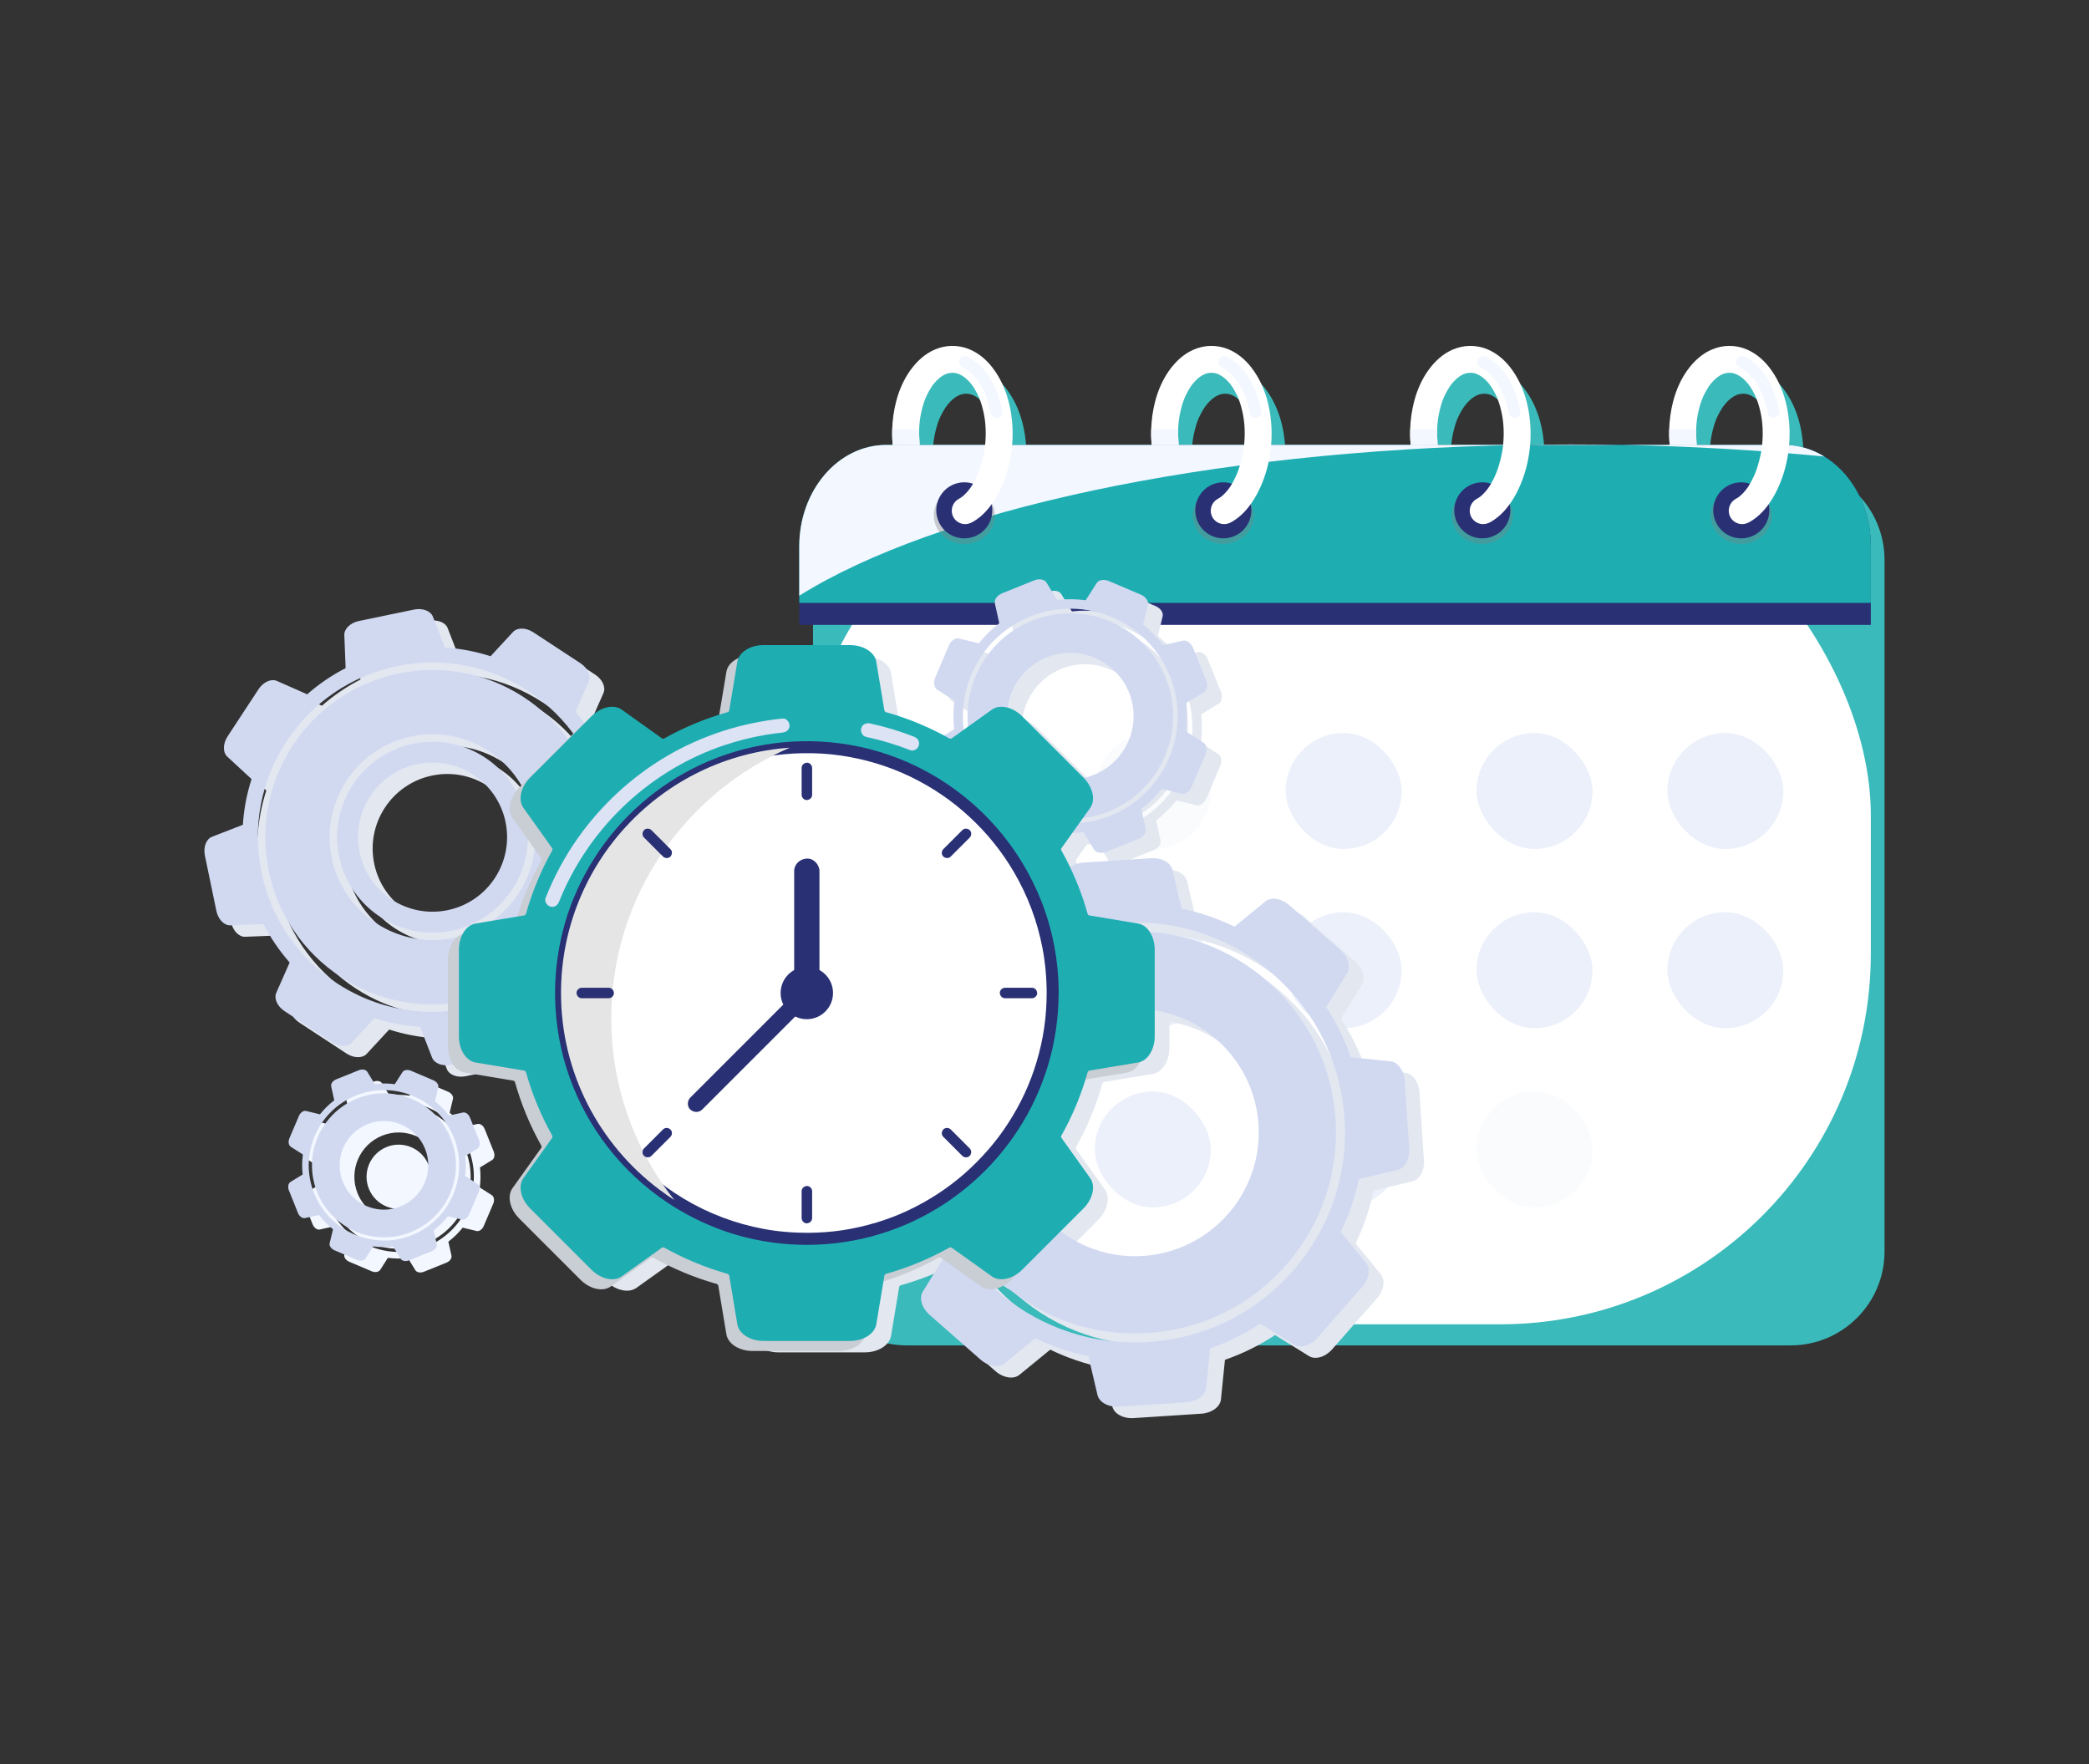 <?xml version="1.0" encoding="UTF-8"?>
<svg xmlns="http://www.w3.org/2000/svg" viewBox="0 0 752 635">
  <rect x="0" y="0" width="752" height="635" fill="#333333" stroke="none"/>
  <defs>
    <style>
      .cls-1 {
        fill: #d1d9f1;
      }

      .cls-2 {
        fill: #c9cdd4;
      }

      .cls-2, .cls-3, .cls-4, .cls-5, .cls-6, .cls-7 {
        mix-blend-mode: multiply;
      }

      .cls-8 {
        fill: #fff;
      }

      .cls-9 {
        fill: #293074;
      }

      .cls-10, .cls-11 {
        fill: #ebf0fa;
      }

      .cls-3 {
        fill: gray;
        opacity: .37;
      }

      .cls-12 {
        fill: #dce3f5;
      }

      .cls-13 {
        isolation: isolate;
      }

      .cls-14 {
        fill: #1eaeb2;
      }

      .cls-15 {
        fill: #3ababa;
      }

      .cls-4 {
        fill: #e2e7f0;
      }

      .cls-11 {
        opacity: .25;
      }

      .cls-6 {
        fill: #e5e5e5;
      }

      .cls-16, .cls-7 {
        fill: #f3f7ff;
      }
    </style>
  </defs>
  <g class="cls-13">
    <g id="Layer_1">
      <g>
        <path class="cls-15" d="M668.9,177.99c-2.14-2.42-4.57-4.48-7.23-6.11,0,0,0,0,0,0,0,0-.02-.01-.03-.02-.25-.16-.51-.31-.77-.45-.01,0-.02-.01-.04-.02-.54-.31-1.09-.6-1.65-.87-.03-.01-.06-.03-.09-.04-.24-.11-.48-.23-.72-.33-.06-.03-.13-.06-.19-.08-.21-.09-.43-.18-.64-.27-.07-.03-.14-.06-.21-.08-.23-.09-.47-.18-.7-.27-.04-.02-.09-.03-.13-.05-.29-.11-.58-.21-.87-.3,0,0,0,0-.01,0-.28-.09-.55-.18-.83-.26-.07-.02-.15-.04-.22-.06-.21-.06-.42-.12-.64-.17-.09-.02-.17-.04-.26-.07-.21-.05-.42-.1-.63-.15-.08-.02-.16-.04-.24-.05-.26-.06-.52-.11-.78-.16-.03,0-.06-.01-.09-.02-.3-.05-.6-.1-.9-.15-.06,0-.11-.01-.17-.02-.24-.03-.48-.06-.72-.09-.09-.01-.18-.02-.27-.03-.21-.02-.43-.04-.64-.06-.07,0-.14-.01-.21-.02,0-.02,0-.05,0-.07.17-1.99.22-4,.14-5.99h0c-.26-6.04-1.72-14.74-7.26-21.89-2.43-3.14-5.31-5.38-8.55-6.67-1.89-.75-3.94-1.12-6.1-1.09-2.06.02-4.04.45-6.05,1.31-3.34,1.42-6.34,3.96-8.89,7.55-2.2,3.08-3.93,6.9-5.02,11.04-.85,3.25-1.34,6.73-1.45,10.17-.02.77-.03,1.53-.01,2.3.02,1.06.09,2.15.19,3.25,0,0,0,.02,0,.03h-17.56c-5.97-.11-11.97-.17-18.02-.17-4.91,0-9.8.04-14.65.11.17-1.97.22-3.97.14-5.93h0c-.26-6.04-1.72-14.74-7.26-21.89-2.43-3.14-5.31-5.38-8.55-6.67-1.89-.75-3.94-1.12-6.1-1.09-2.06.02-4.04.45-6.05,1.31-3.34,1.42-6.34,3.96-8.89,7.55-2.2,3.08-3.93,6.9-5.02,11.04-.85,3.25-1.34,6.73-1.45,10.17-.02.77-.03,1.53-.01,2.3.02,1.06.09,2.15.19,3.25,0,0,0,.02,0,.03h-50.24c.17-1.99.22-4,.14-5.99h0c-.26-6.04-1.72-14.74-7.26-21.89-2.43-3.14-5.31-5.38-8.55-6.67-1.89-.75-3.94-1.12-6.1-1.09-2.06.02-4.04.45-6.05,1.31-3.34,1.42-6.34,3.96-8.89,7.55-2.2,3.08-3.93,6.9-5.02,11.04-.85,3.25-1.34,6.73-1.45,10.17-.02.77-.03,1.53-.01,2.3.02,1.06.09,2.15.19,3.25,0,0,0,.02,0,.03h-50.24c.17-1.99.22-4,.14-5.99h0c-.26-6.04-1.72-14.74-7.26-21.89-2.43-3.14-5.31-5.38-8.55-6.67-1.89-.75-3.94-1.12-6.1-1.09-2.06.02-4.04.45-6.05,1.31-3.34,1.42-6.34,3.96-8.89,7.55-2.2,3.08-3.93,6.9-5.02,11.04-.85,3.25-1.34,6.73-1.45,10.17-.02.77-.03,1.53-.01,2.3.02,1.06.09,2.15.19,3.25,0,0,0,.02,0,.03h-2.32c-8.48,0-16.16,3.93-21.8,10.3-5.89,6.08-9.52,14.37-9.52,23.51v2.49c0,.07,0,.14,0,.2v17.78s0,0,0,0v10.49h0v217.97c0,18.67,15.14,33.81,33.81,33.81h318.11c18.67,0,33.81-15.14,33.81-33.81v-248.94c0-9.14-3.63-17.43-9.52-23.52ZM615.55,162.12c0-.08,0-.17,0-.25.08-2.11.33-4.06.76-5.97.5-2.25,1.05-4,1.72-5.5.37-.83.79-1.66,1.27-2.46.47-.81.99-1.65,1.59-2.36,1.43-1.7,2.76-2.77,4.18-3.36,1.61-.67,3.48-.65,4.99.05,1.47.67,2.82,1.79,4.15,3.39.57.69,1.06,1.5,1.52,2.28.51.88.95,1.74,1.31,2.57.67,1.53,1.2,3.27,1.69,5.49.78,3.56.97,7.49.56,11.7h-23.55c-.13-1.87-.24-3.71-.18-5.57ZM522.32,162.12c0-.08,0-.17,0-.25.08-2.11.33-4.06.76-5.97.5-2.25,1.05-4,1.72-5.5.37-.83.79-1.66,1.27-2.46.47-.81.99-1.65,1.59-2.36,1.43-1.7,2.76-2.77,4.18-3.36,1.61-.67,3.48-.65,4.99.05,1.47.67,2.82,1.79,4.15,3.39.57.69,1.06,1.5,1.52,2.28.51.88.95,1.74,1.31,2.57.67,1.53,1.2,3.27,1.69,5.49.78,3.56.97,7.49.56,11.7h-23.55c-.13-1.87-.24-3.71-.18-5.57ZM429.09,162.12c0-.08,0-.17,0-.25.08-2.11.33-4.06.76-5.97.5-2.25,1.05-4,1.72-5.5.37-.83.79-1.66,1.27-2.46.47-.81.99-1.65,1.59-2.36,1.43-1.7,2.76-2.77,4.18-3.36,1.61-.67,3.48-.65,4.99.05,1.47.67,2.82,1.79,4.15,3.39.57.69,1.06,1.5,1.52,2.28.51.88.95,1.74,1.31,2.57.67,1.53,1.2,3.27,1.69,5.49.78,3.56.97,7.49.56,11.7h-23.55c-.13-1.87-.24-3.71-.18-5.57ZM335.85,162.12c0-.08,0-.17,0-.25.08-2.11.33-4.06.76-5.97.5-2.25,1.05-4,1.72-5.5.37-.83.79-1.66,1.27-2.46.47-.81.99-1.65,1.59-2.36,1.43-1.7,2.76-2.77,4.18-3.36,1.61-.67,3.48-.65,4.99.05,1.47.67,2.82,1.79,4.15,3.39.57.69,1.06,1.5,1.52,2.28.51.88.95,1.74,1.31,2.57.67,1.53,1.2,3.27,1.69,5.49.78,3.56.97,7.49.56,11.7h-23.55c-.13-1.87-.24-3.71-.18-5.57Z"/>
        <g>
          <rect class="cls-8" x="287.73" y="160.16" width="385.73" height="316.55" rx="133.37" ry="133.37"/>
          <path class="cls-9" d="M673.46,196.66v28.27h-385.73v-28.27c0-20.16,14.02-36.5,31.32-36.5h323.1c17.3,0,31.32,16.34,31.32,36.5Z"/>
          <path class="cls-14" d="M673.46,196.66v20.36h-385.73v-20.36c0-20.16,14.02-36.5,31.32-36.5h323.1c17.3,0,31.32,16.34,31.32,36.5Z"/>
          <path class="cls-7" d="M319.04,160.16h228.39c-113.41,2.07-210.6,23.57-259.71,54.28v-17.78c0-20.16,14.02-36.5,31.32-36.5Z"/>
          <path class="cls-7" d="M656.7,164.34c-23.35-2.29-47.86-3.72-73.18-4.18h58.62c5.26,0,10.21,1.51,14.56,4.18Z"/>
          <g>
            <g>
              <g>
                <path class="cls-3" d="M358.13,185.51c0,5.69-4.92,10.29-11,10.29s-10.99-4.61-10.99-10.29c0-1.89.54-3.66,1.49-5.18,1.91-3.06,5.45-5.11,9.5-5.11.94,0,1.86.11,2.74.32,2.88.69,5.3,2.44,6.77,4.79.19.31.37.63.52.96.62,1.29.97,2.72.97,4.23Z"/>
                <path class="cls-9" d="M357.22,183.71c0,5.57-4.52,10.08-10.09,10.08s-10.09-4.51-10.09-10.08c0-1.19.2-2.33.59-3.39,1.39-3.9,5.12-6.7,9.5-6.7,1.25,0,2.45.23,3.56.65,2.77,1.04,4.96,3.26,5.95,6.05.14.39.25.79.34,1.2.16.71.24,1.44.24,2.19Z"/>
              </g>
              <path class="cls-8" d="M364.36,160.16c-.37,4.27-1.24,8.3-2.58,11.99-1.47,4.07-3.25,7.41-5.43,10.21-1.18,1.52-2.44,2.82-3.75,3.86-.78.63-1.54,1.15-2.32,1.6-1.01.58-1.91.85-2.84.85-.05,0-.11,0-.16,0-2.09-.07-3.93-1.5-4.48-3.48-.56-2.02.21-4.17,1.91-5.34.25-.17.5-.31.73-.45.19-.11.37-.21.53-.31.29-.19.57-.41.87-.68.69-.62,1.32-1.28,1.87-1.97.98-1.21,1.86-2.7,2.86-4.81.72-1.52,1.32-3.22,1.9-5.38.58-2.13.94-4.02,1.13-5.8.45-4.31.27-8.34-.53-11.98-.49-2.22-1.03-3.96-1.69-5.49-.36-.83-.8-1.69-1.31-2.57-.45-.78-.95-1.59-1.52-2.28-1.32-1.61-2.68-2.72-4.15-3.39-1.51-.7-3.38-.72-4.99-.05-1.42.59-2.74,1.65-4.18,3.36-.6.71-1.12,1.56-1.59,2.36-.47.81-.9,1.64-1.27,2.46-.67,1.5-1.22,3.24-1.72,5.5-.43,1.91-.67,3.87-.76,5.97,0,.08,0,.17,0,.25-.06,1.87.05,3.71.18,5.59h-9.72s0-.03,0-.04c-.1-1.1-.16-2.19-.19-3.25-.02-.76-.01-1.53.01-2.3.1-3.44.6-6.92,1.45-10.17,1.08-4.14,2.82-7.96,5.02-11.04,2.56-3.59,5.55-6.13,8.89-7.55,2.01-.85,3.99-1.28,6.05-1.31,2.16-.03,4.21.34,6.1,1.09,3.24,1.29,6.12,3.53,8.55,6.67,5.54,7.15,7,15.85,7.26,21.89h0c.08,1.98.03,4-.14,5.99Z"/>
              <g class="cls-5">
                <path class="cls-16" d="M346.32,132.12c6.15,2.92,9.11,10.32,10.42,16.74.23,1.11,1.55,1.76,2.59,1.47,1.16-.32,1.7-1.47,1.47-2.59-1.5-7.35-5.17-15.85-12.36-19.26-1.03-.49-2.27-.28-2.88.75-.54.92-.28,2.39.76,2.88h0Z"/>
              </g>
              <g class="cls-5">
                <path class="cls-16" d="M331.08,160.18h-9.72s0-.03,0-.04c-.1-1.1-.16-2.19-.19-3.25-.02-.76-.01-1.53.01-2.3h9.71c-.06,1.87.05,3.71.18,5.59Z"/>
              </g>
            </g>
            <g>
              <g>
                <path class="cls-3" d="M451.36,185.51c0,5.69-4.92,10.29-11,10.29s-10.99-4.61-10.99-10.29c0-1.89.54-3.66,1.49-5.18,1.91-3.06,5.45-5.11,9.5-5.11.94,0,1.86.11,2.74.32,2.88.69,5.3,2.44,6.77,4.79.19.31.37.63.52.96.62,1.29.97,2.72.97,4.23Z"/>
                <path class="cls-9" d="M450.46,183.71c0,5.57-4.52,10.08-10.09,10.08s-10.09-4.51-10.09-10.08c0-1.19.2-2.33.59-3.39,1.39-3.9,5.12-6.7,9.5-6.7,1.25,0,2.45.23,3.56.65,2.77,1.04,4.96,3.26,5.95,6.05.14.39.25.79.34,1.2.16.71.24,1.44.24,2.19Z"/>
              </g>
              <path class="cls-8" d="M457.59,160.16c-.37,4.27-1.24,8.3-2.58,11.99-1.47,4.07-3.25,7.41-5.43,10.21-1.18,1.52-2.44,2.82-3.75,3.86-.78.63-1.54,1.15-2.32,1.6-1.01.58-1.91.85-2.84.85-.05,0-.11,0-.16,0-2.09-.07-3.93-1.5-4.48-3.48-.56-2.02.21-4.17,1.91-5.34.25-.17.5-.31.73-.45.19-.11.37-.21.53-.31.29-.19.57-.41.87-.68.69-.62,1.32-1.28,1.87-1.97.98-1.21,1.86-2.7,2.86-4.81.72-1.52,1.32-3.22,1.9-5.38.58-2.13.94-4.02,1.13-5.8.45-4.31.27-8.34-.53-11.98-.49-2.22-1.03-3.96-1.69-5.49-.36-.83-.8-1.69-1.31-2.57-.45-.78-.95-1.59-1.52-2.28-1.32-1.61-2.68-2.72-4.15-3.39-1.51-.7-3.38-.72-4.99-.05-1.42.59-2.74,1.65-4.18,3.36-.6.71-1.12,1.56-1.59,2.36-.47.81-.9,1.64-1.27,2.46-.67,1.5-1.22,3.24-1.72,5.5-.43,1.91-.67,3.87-.76,5.97,0,.08,0,.17,0,.25-.06,1.87.05,3.71.18,5.59h-9.72s0-.03,0-.04c-.1-1.1-.16-2.19-.19-3.25-.02-.76-.01-1.53.01-2.3.1-3.44.6-6.92,1.45-10.17,1.08-4.14,2.82-7.96,5.02-11.04,2.56-3.59,5.55-6.13,8.89-7.55,2.01-.85,3.99-1.28,6.05-1.31,2.16-.03,4.21.34,6.1,1.09,3.24,1.29,6.12,3.53,8.55,6.67,5.54,7.15,7,15.85,7.26,21.89h0c.08,1.98.03,4-.14,5.99Z"/>
              <g class="cls-5">
                <path class="cls-16" d="M439.55,132.12c6.15,2.92,9.11,10.32,10.42,16.74.23,1.11,1.55,1.76,2.59,1.47,1.16-.32,1.7-1.47,1.47-2.59-1.5-7.35-5.17-15.85-12.36-19.26-1.03-.49-2.27-.28-2.88.75-.54.92-.28,2.39.76,2.88h0Z"/>
              </g>
              <g class="cls-5">
                <path class="cls-16" d="M424.31,160.18h-9.72s0-.03,0-.04c-.1-1.1-.16-2.19-.19-3.25-.02-.76-.01-1.53.01-2.3h9.71c-.06,1.87.05,3.71.18,5.59Z"/>
              </g>
            </g>
            <g>
              <g>
                <path class="cls-3" d="M544.6,185.51c0,5.69-4.92,10.29-11,10.29s-10.99-4.61-10.99-10.29c0-1.89.54-3.66,1.49-5.18,1.91-3.06,5.45-5.11,9.5-5.11.94,0,1.86.11,2.74.32,2.88.69,5.3,2.44,6.77,4.79.19.31.37.63.52.96.62,1.29.97,2.72.97,4.23Z"/>
                <path class="cls-9" d="M543.69,183.71c0,5.57-4.52,10.08-10.09,10.08s-10.09-4.51-10.09-10.08c0-1.19.2-2.33.59-3.39,1.39-3.9,5.12-6.7,9.5-6.7,1.25,0,2.45.23,3.56.65,2.77,1.04,4.96,3.26,5.95,6.05.14.39.25.79.34,1.2.16.71.24,1.44.24,2.19Z"/>
              </g>
              <path class="cls-8" d="M550.82,160.16c-.37,4.27-1.24,8.3-2.58,11.99-1.47,4.07-3.25,7.41-5.43,10.21-1.18,1.52-2.44,2.82-3.75,3.86-.78.63-1.54,1.15-2.32,1.6-1.01.58-1.91.85-2.84.85-.05,0-.11,0-.16,0-2.09-.07-3.93-1.5-4.48-3.48-.56-2.02.21-4.17,1.91-5.34.25-.17.5-.31.73-.45.19-.11.37-.21.53-.31.29-.19.57-.41.87-.68.69-.62,1.32-1.28,1.87-1.97.98-1.21,1.86-2.7,2.86-4.81.72-1.52,1.32-3.22,1.9-5.38.58-2.13.94-4.02,1.13-5.8.45-4.31.27-8.34-.53-11.98-.49-2.22-1.03-3.96-1.69-5.49-.36-.83-.8-1.69-1.31-2.57-.45-.78-.95-1.59-1.52-2.28-1.32-1.61-2.68-2.72-4.15-3.39-1.51-.7-3.38-.72-4.99-.05-1.42.59-2.74,1.65-4.18,3.36-.6.71-1.12,1.56-1.59,2.36-.47.81-.9,1.64-1.27,2.46-.67,1.5-1.22,3.24-1.72,5.5-.43,1.91-.67,3.87-.76,5.97,0,.08,0,.17,0,.25-.06,1.87.05,3.71.18,5.59h-9.72s0-.03,0-.04c-.1-1.1-.16-2.19-.19-3.25-.02-.76-.01-1.53.01-2.3.1-3.44.6-6.92,1.45-10.17,1.08-4.14,2.82-7.96,5.02-11.04,2.56-3.59,5.55-6.13,8.89-7.55,2.01-.85,3.99-1.28,6.05-1.31,2.16-.03,4.21.34,6.1,1.09,3.24,1.29,6.12,3.53,8.55,6.67,5.54,7.15,7,15.85,7.26,21.89h0c.08,1.98.03,4-.14,5.99Z"/>
              <g class="cls-5">
                <path class="cls-16" d="M532.79,132.12c6.15,2.92,9.11,10.32,10.42,16.74.23,1.11,1.55,1.76,2.59,1.47,1.16-.32,1.7-1.47,1.47-2.59-1.5-7.35-5.17-15.85-12.36-19.26-1.03-.49-2.27-.28-2.88.75-.54.92-.28,2.39.76,2.88h0Z"/>
              </g>
              <g class="cls-5">
                <path class="cls-16" d="M517.54,160.18h-9.72s0-.03,0-.04c-.1-1.1-.16-2.19-.19-3.25-.02-.76-.01-1.53.01-2.3h9.71c-.06,1.87.05,3.71.18,5.59Z"/>
              </g>
            </g>
            <g>
              <g>
                <path class="cls-3" d="M637.83,185.51c0,5.69-4.92,10.29-11,10.29s-10.99-4.61-10.99-10.29c0-1.89.54-3.66,1.49-5.18,1.91-3.06,5.45-5.11,9.5-5.11.94,0,1.86.11,2.74.32,2.88.69,5.3,2.44,6.77,4.79.19.31.37.63.52.96.62,1.29.97,2.72.97,4.23Z"/>
                <path class="cls-9" d="M636.92,183.71c0,5.57-4.52,10.08-10.09,10.08s-10.09-4.51-10.09-10.08c0-1.19.2-2.33.59-3.39,1.39-3.9,5.12-6.7,9.5-6.7,1.25,0,2.45.23,3.56.65,2.77,1.04,4.96,3.26,5.95,6.05.14.39.25.79.34,1.2.16.71.24,1.44.24,2.19Z"/>
              </g>
              <path class="cls-8" d="M644.06,160.16c-.37,4.27-1.24,8.3-2.58,11.99-1.47,4.07-3.25,7.41-5.43,10.21-1.18,1.52-2.44,2.82-3.75,3.86-.78.63-1.54,1.15-2.32,1.6-1.01.58-1.91.85-2.84.85-.05,0-.11,0-.16,0-2.09-.07-3.93-1.5-4.48-3.48-.56-2.02.21-4.17,1.91-5.34.25-.17.5-.31.73-.45.19-.11.37-.21.53-.31.29-.19.57-.41.87-.68.69-.62,1.32-1.28,1.87-1.97.98-1.21,1.86-2.7,2.86-4.81.72-1.52,1.32-3.22,1.9-5.38.58-2.13.94-4.02,1.13-5.8.45-4.31.27-8.34-.53-11.98-.49-2.22-1.03-3.96-1.69-5.49-.36-.83-.8-1.69-1.31-2.57-.45-.78-.95-1.59-1.52-2.28-1.32-1.61-2.68-2.72-4.15-3.39-1.51-.7-3.38-.72-4.99-.05-1.42.59-2.74,1.65-4.18,3.36-.6.71-1.12,1.56-1.59,2.36-.47.81-.9,1.64-1.27,2.46-.67,1.5-1.22,3.24-1.72,5.5-.43,1.91-.67,3.87-.76,5.97,0,.08,0,.17,0,.25-.06,1.87.05,3.71.18,5.59h-9.72s0-.03,0-.04c-.1-1.1-.16-2.19-.19-3.25-.02-.76-.01-1.53.01-2.3.1-3.44.6-6.92,1.45-10.17,1.08-4.14,2.82-7.96,5.02-11.04,2.56-3.59,5.55-6.13,8.89-7.55,2.01-.85,3.99-1.28,6.05-1.31,2.16-.03,4.21.34,6.1,1.09,3.24,1.29,6.12,3.53,8.55,6.67,5.54,7.15,7,15.85,7.26,21.89h0c.08,1.98.03,4-.14,5.99Z"/>
              <g class="cls-5">
                <path class="cls-16" d="M626.02,132.12c6.15,2.92,9.11,10.32,10.42,16.74.23,1.11,1.55,1.76,2.59,1.47,1.16-.32,1.7-1.47,1.47-2.59-1.5-7.35-5.17-15.85-12.36-19.26-1.03-.49-2.27-.28-2.88.75-.54.92-.28,2.39.76,2.88h0Z"/>
              </g>
              <g class="cls-5">
                <path class="cls-16" d="M610.78,160.18h-9.72s0-.03,0-.04c-.1-1.1-.16-2.19-.19-3.25-.02-.76-.01-1.53.01-2.3h9.71c-.06,1.87.05,3.71.18,5.59Z"/>
              </g>
            </g>
          </g>
          <g>
            <g>
              <rect class="cls-10" x="325.42" y="328.38" width="41.74" height="41.74" rx="20.87" ry="20.87"/>
              <rect class="cls-10" x="325.42" y="392.9" width="41.74" height="41.74" rx="20.87" ry="20.87"/>
            </g>
            <g>
              <rect class="cls-10" x="394.12" y="328.38" width="41.74" height="41.74" rx="20.87" ry="20.87"/>
              <rect class="cls-10" x="394.12" y="392.9" width="41.74" height="41.74" rx="20.87" ry="20.87"/>
            </g>
            <g>
              <rect class="cls-10" x="462.82" y="263.87" width="41.74" height="41.74" rx="20.87" ry="20.87"/>
              <rect class="cls-11" x="394.12" y="263.87" width="41.74" height="41.74" rx="20.87" ry="20.87"/>
              <rect class="cls-10" x="462.82" y="328.38" width="41.74" height="41.74" rx="20.87" ry="20.87"/>
              <rect class="cls-10" x="462.82" y="392.9" width="41.74" height="41.74" rx="20.87" ry="20.87"/>
            </g>
            <g>
              <rect class="cls-10" x="531.52" y="263.87" width="41.74" height="41.74" rx="20.87" ry="20.87"/>
              <rect class="cls-10" x="531.52" y="328.38" width="41.74" height="41.74" rx="20.87" ry="20.87"/>
              <rect class="cls-11" x="531.52" y="392.9" width="41.74" height="41.74" rx="20.87" ry="20.87"/>
            </g>
            <g>
              <rect class="cls-10" x="600.22" y="263.87" width="41.74" height="41.74" rx="20.87" ry="20.87"/>
              <rect class="cls-10" x="600.22" y="328.38" width="41.74" height="41.74" rx="20.87" ry="20.87"/>
            </g>
          </g>
          <path class="cls-7" d="M583.52,160.16h-36.09c5.97-.11,11.99-.17,18.04-.17s12.07.06,18.04.17Z"/>
        </g>
        <g class="cls-5">
          <path class="cls-16" d="M139.19,412.88c-5.92,2.39-8.79,9.12-6.4,15.05,2.39,5.92,9.12,8.79,15.05,6.4,5.92-2.39,8.79-9.12,6.4-15.05-2.39-5.92-9.12-8.79-15.05-6.4Z"/>
          <path class="cls-16" d="M177.73,414.52l-3.26-8.1c-.5-1.25-1.6-2.04-2.55-1.83l-5.01,1.11c-1.48-1.94-3.18-3.66-5.05-5.15l1.2-4.99c.23-.94-.54-2.05-1.78-2.58l-8.03-3.42c-1.24-.53-2.57-.31-3.09.51l-2.76,4.33c-2.37-.32-4.79-.35-7.21-.07l-2.67-4.38c-.51-.83-1.83-1.07-3.08-.57l-8.1,3.26c-1.25.51-2.04,1.6-1.83,2.55l1.11,5.01c-1.94,1.48-3.66,3.18-5.15,5.05l-4.99-1.21c-.94-.23-2.05.54-2.58,1.78l-3.42,8.03c-.53,1.24-.31,2.57.51,3.09l4.33,2.76c-.32,2.37-.35,4.79-.07,7.21l-4.38,2.67c-.83.5-1.07,1.83-.57,3.08l3.26,8.1c.51,1.25,1.6,2.04,2.55,1.83l5.01-1.11c1.48,1.94,3.18,3.66,5.05,5.15l-1.21,4.99c-.23.94.54,2.05,1.78,2.58l8.04,3.42c1.24.53,2.57.31,3.09-.51l2.76-4.33c2.37.32,4.79.35,7.21.07l2.67,4.38c.51.83,1.83,1.07,3.08.57l8.1-3.27c1.25-.5,2.04-1.6,1.83-2.55l-1.11-5.01c1.94-1.48,3.66-3.18,5.15-5.05l4.99,1.2c.94.23,2.05-.54,2.58-1.78l3.42-8.03c.53-1.24.31-2.57-.51-3.09l-4.33-2.76c.32-2.37.35-4.79.07-7.21l4.38-2.67c.83-.51,1.07-1.83.57-3.08ZM153.63,448.71c-3.31,1.33-6.72,1.96-10.09,1.96-10.72,0-20.9-6.41-25.15-16.95-5.58-13.85,1.15-29.66,14.99-35.24,13.85-5.58,29.65,1.14,35.24,14.99h0c5.58,13.85-1.15,29.66-14.99,35.24Z"/>
          <path class="cls-16" d="M143.48,397.69c-3.22,0-6.49.6-9.65,1.88-13.25,5.34-19.69,20.47-14.35,33.72,5.34,13.25,20.47,19.69,33.72,14.35,13.25-5.34,19.69-20.47,14.35-33.72-4.07-10.09-13.81-16.23-24.07-16.23ZM149.48,438.4c-1.95.78-3.96,1.16-5.94,1.16-6.32,0-12.31-3.78-14.82-9.99-3.29-8.16.68-17.47,8.83-20.76,8.16-3.29,17.47.67,20.76,8.83h0c3.29,8.16-.68,17.47-8.83,20.76Z"/>
          <path class="cls-4" d="M512.56,417.57l-1.58-24.34c-.24-3.76-2.46-6.8-5.15-7.08l-14.25-1.43c-2.23-6.44-5.24-12.49-8.9-18.07l7.55-12.18c1.43-2.3.37-5.91-2.47-8.4l-18.32-16.09c-2.84-2.49-6.55-3.08-8.65-1.36l-11.1,9.07c-6-2.91-12.39-5.11-19.07-6.49l-3.27-13.95c-.62-2.64-3.92-4.44-7.68-4.2l-24.34,1.58c-1.87.12-3.57.74-4.83,1.65-.98-2.04-2.02-4.05-3.12-6.02-.16-.28-.14-.63.05-.89l3.87-5.42c1.35-.02,2.7-.11,4.05-.26l3.82,6.25c.72,1.18,2.62,1.53,4.4.81l11.57-4.66c1.79-.72,2.91-2.28,2.61-3.63l-1.58-7.15c2.77-2.12,5.23-4.55,7.35-7.21l7.12,1.72c1.35.33,2.93-.77,3.69-2.54l4.88-11.47c.75-1.78.44-3.68-.72-4.42l-6.18-3.94c.45-3.38.5-6.84.1-10.3l6.25-3.82c1.18-.72,1.53-2.61.81-4.4l-4.66-11.57c-.72-1.79-2.28-2.91-3.64-2.61l-7.15,1.58c-2.12-2.77-4.55-5.23-7.21-7.35l1.72-7.12c.33-1.35-.77-2.93-2.54-3.69l-11.47-4.88c-1.78-.76-3.67-.45-4.42.72l-3.94,6.18c-3.38-.45-6.84-.5-10.3-.1l-3.82-6.25c-.72-1.18-2.61-1.53-4.4-.81l-11.57,4.66c-1.79.72-2.91,2.29-2.61,3.64l1.58,7.15c-2.77,2.12-5.23,4.54-7.35,7.21l-7.12-1.72c-1.35-.32-2.93.77-3.69,2.54l-4.88,11.47c-.76,1.78-.44,3.67.72,4.42l6.18,3.94c-.45,3.38-.5,6.84-.1,10.3l-3.66,2.24c-6.57-3.51-13.55-6.34-20.86-8.4-.31-.09-.54-.35-.6-.66l-2.92-17.51c-.57-3.41-4.63-5.98-9.44-5.98h-31.13c-4.82,0-8.87,2.57-9.44,5.98l-2.92,17.51c-.05.32-.29.58-.6.66-8.02,2.26-15.66,5.45-22.78,9.44-.28.16-.63.14-.89-.05l-14.46-10.32c-2.81-2.01-7.5-.96-10.91,2.45l-2.45,2.45c-1.06-1.41-2.16-2.78-3.31-4.09l4.81-10.9c.91-2.06-.38-4.91-3.01-6.63l-16.95-11.12c-2.62-1.72-5.75-1.77-7.28-.12l-8.09,8.75c-5.27-1.7-10.79-2.77-16.45-3.14l-4.31-11.1c-.81-2.1-3.74-3.2-6.81-2.56l-19.85,4.12c-3.07.64-5.32,2.82-5.23,5.07l.47,11.89c-5.04,2.59-9.68,5.76-13.84,9.42l-10.9-4.81c-2.06-.91-4.91.38-6.63,3.01l-11.12,16.95c-1.72,2.63-1.77,5.75-.12,7.28l8.75,8.09c-1.7,5.28-2.77,10.8-3.13,16.45l-11.1,4.31c-2.1.81-3.2,3.74-2.56,6.81l4.12,19.85c.64,3.08,2.81,5.32,5.06,5.23l11.9-.47c2.59,5.04,5.76,9.68,9.42,13.84l-4.81,10.9c-.91,2.06.38,4.91,3.01,6.63l16.95,11.12c2.63,1.72,5.75,1.77,7.28.12l8.09-8.75c5.28,1.7,10.8,2.77,16.45,3.13l4.31,11.1c.81,2.1,3.74,3.2,6.81,2.57l7.06-1.47c.55.32,1.15.54,1.77.64l17.51,2.92c.32.05.58.29.66.6,2.26,8.02,5.45,15.66,9.44,22.78.16.28.14.63-.05.89l-10.32,14.46c-2.01,2.81-.96,7.5,2.45,10.91l22.01,22.01c3.41,3.41,8.09,4.46,10.91,2.45l14.46-10.32c.26-.19.61-.21.89-.05,7.12,3.99,14.75,7.18,22.78,9.44.31.09.54.35.6.66l2.92,17.51c.57,3.41,4.63,5.98,9.44,5.98h31.13c4.82,0,8.87-2.57,9.44-5.98l2.92-17.51c.05-.32.29-.58.6-.66,6.83-1.92,13.38-4.52,19.57-7.72.4.65.81,1.3,1.23,1.93l-7.56,12.18c-1.43,2.3-.37,5.91,2.47,8.4l18.32,16.09c2.84,2.49,6.56,3.07,8.65,1.36l11.1-9.07c6,2.91,12.4,5.11,19.07,6.49l3.27,13.95c.62,2.64,3.92,4.44,7.69,4.2l24.34-1.58c3.76-.24,6.8-2.46,7.08-5.15l1.44-14.25c6.44-2.23,12.49-5.24,18.06-8.9l12.18,7.55c2.3,1.43,5.91.37,8.4-2.47l16.09-18.32c2.49-2.84,3.07-6.56,1.36-8.65l-9.07-11.1c2.91-6,5.11-12.39,6.49-19.07l13.95-3.27c2.64-.62,4.44-3.92,4.19-7.68ZM458.33,408.87h0c1.59,24.52-17.06,45.76-41.57,47.35-.98.06-1.95.1-2.92.1-9.96,0-19.25-3.33-26.75-8.98l8.21-8.21c3.41-3.41,4.46-8.09,2.45-10.91l-10.32-14.46c-.19-.26-.21-.61-.05-.89,4-7.12,7.18-14.75,9.44-22.78.09-.31.35-.54.66-.6l17.51-2.92c3.41-.57,5.98-4.63,5.98-9.44v-9.36c20.05,3.24,35.98,19.99,37.35,41.1ZM395.43,284.15s-.09-.09-.13-.14l-22.01-22.01c-1.58-1.58-3.45-2.66-5.27-3.15,1.07-7.85,6.2-14.92,14.05-18.09,11.65-4.7,24.95.96,29.65,12.61h0c4.69,11.65-.96,24.95-12.62,29.65-1.21.49-2.44.86-3.68,1.13ZM161,271.13c-2.31,0-4.64.23-6.99.72-18.54,3.85-30.49,22.06-26.64,40.6,3.85,18.54,22.07,30.49,40.6,26.64,18.54-3.85,30.49-22.06,26.65-40.6-.27-1.28-.61-2.52-1-3.73.04.05.07.11.11.16l3.98,5.57c1.89,13.86-4.25,27.23-15.08,35.05l-6.15,1.03c-2.11.35-3.9,2.04-4.96,4.42-.98.29-1.98.54-3,.75-2.53.52-5.05.78-7.54.78-17.18,0-32.63-12.05-36.26-29.52-4.15-20,8.74-39.65,28.74-43.8,16.36-3.4,32.48,4.62,40.08,18.59-.7,1.59-.98,3.21-.78,4.66-5.27-12.87-17.91-21.33-31.77-21.33ZM166.45,331.75c-14.51,3.01-28.72-6.31-31.74-20.83-3.01-14.51,6.31-28.72,20.83-31.74,14.51-3.02,28.72,6.31,31.74,20.83,3.01,14.51-6.31,28.73-20.83,31.74ZM376.14,226.04c19.77-7.97,42.34,1.63,50.31,21.41h0c7.97,19.77-1.64,42.34-21.41,50.31-3.68,1.48-7.46,2.36-11.22,2.67l1.29-1.8c3.13-.38,6.26-1.17,9.31-2.41,18.92-7.62,28.11-29.22,20.49-48.15-5.81-14.4-19.71-23.17-34.37-23.17-4.6,0-9.27.86-13.78,2.68-15.63,6.3-24.62,22.14-22.97,38.12l-1.55,1.1c-2.17-17.02,7.26-34.06,23.9-40.77ZM160.86,368.35c-12.12,0-23.99-3.52-34.36-10.33-14.04-9.21-23.65-23.34-27.06-39.78-3.41-16.44-.22-33.22,9-47.26,9.21-14.04,23.34-23.65,39.78-27.06,16.44-3.41,33.22-.22,47.26,8.99,6.42,4.21,11.91,9.46,16.31,15.48l-1.93,1.93c-4.25-5.91-9.59-11.04-15.86-15.15-9.92-6.51-21.28-9.88-32.88-9.88-4.1,0-8.24.42-12.35,1.28-15.73,3.27-29.25,12.46-38.07,25.9-8.82,13.44-11.87,29.5-8.61,45.23,3.27,15.73,12.47,29.25,25.9,38.07,12.66,8.31,27.65,11.5,42.5,9.11v2.74c-3.21.49-6.43.74-9.63.74ZM470.68,461.65c-13.32,15.18-31.76,24.26-51.92,25.56-1.68.11-3.35.16-5.01.16-18.35,0-35.86-6.58-49.77-18.79-3.96-3.48-7.51-7.31-10.61-11.43l9.01,6.44c.56.4,1.19.67,1.86.84.62.58,1.24,1.15,1.88,1.72,14.52,12.75,33.14,19.08,52.43,17.83,19.29-1.25,36.93-9.94,49.68-24.46,12.75-14.52,19.08-33.15,17.83-52.43-1.26-19.29-9.95-36.93-24.47-49.68-11.99-10.53-26.77-16.68-42.41-17.8-1.06-1.63-2.53-2.74-4.2-3.02l-2.42-.4c18.85-.34,36.91,6.25,51.17,18.78,15.18,13.32,24.26,31.76,25.57,51.92h0c1.31,20.15-5.31,39.61-18.63,54.79Z"/>
        </g>
        <g>
          <path class="cls-1" d="M233.5,274.85c-.64-3.07-2.81-5.32-5.06-5.23l-11.9.47c-2.59-5.04-5.76-9.68-9.42-13.84l4.81-10.9c.91-2.06-.38-4.91-3.01-6.63l-16.95-11.12c-2.62-1.72-5.75-1.77-7.28-.12l-8.09,8.75c-5.27-1.7-10.79-2.77-16.45-3.14l-4.31-11.1c-.81-2.1-3.74-3.2-6.81-2.56l-19.85,4.12c-3.07.64-5.32,2.82-5.23,5.07l.47,11.89c-5.04,2.59-9.68,5.76-13.84,9.42l-10.9-4.81c-2.06-.91-4.91.38-6.63,3.01l-11.12,16.95c-1.72,2.63-1.77,5.75-.12,7.28l8.75,8.09c-1.7,5.28-2.77,10.8-3.13,16.45l-11.1,4.31c-2.1.81-3.2,3.74-2.56,6.81l4.12,19.85c.64,3.08,2.81,5.32,5.06,5.23l11.9-.47c2.59,5.04,5.76,9.68,9.42,13.84l-4.81,10.9c-.91,2.06.38,4.91,3.01,6.63l16.95,11.12c2.63,1.72,5.75,1.77,7.28.12l8.09-8.75c5.28,1.7,10.8,2.77,16.45,3.13l4.31,11.1c.81,2.1,3.74,3.2,6.81,2.57l19.85-4.12c3.07-.63,5.32-2.81,5.23-5.06l-.47-11.9c5.04-2.59,9.68-5.76,13.84-9.42l10.9,4.81c2.06.91,4.91-.38,6.63-3l11.12-16.95c1.72-2.63,1.77-5.75.12-7.28l-8.75-8.09c1.7-5.28,2.77-10.79,3.14-16.45l11.1-4.31c2.1-.81,3.2-3.74,2.56-6.81l-4.12-19.85ZM208.25,335.84c-9.21,14.04-23.34,23.65-39.78,27.06-4.3.89-8.62,1.33-12.9,1.33-12.12,0-23.99-3.52-34.36-10.33-14.04-9.21-23.65-23.34-27.06-39.78-3.41-16.44-.22-33.22,9-47.26,9.21-14.04,23.34-23.65,39.78-27.06,16.44-3.41,33.22-.22,47.26,8.99,14.04,9.21,23.65,23.34,27.06,39.78h0c3.41,16.44.22,33.23-9,47.26Z"/>
          <path class="cls-1" d="M155.7,267.01c-2.31,0-4.64.23-6.99.72-18.54,3.85-30.49,22.06-26.64,40.6,3.85,18.54,22.07,30.49,40.6,26.64,18.54-3.85,30.49-22.06,26.65-40.6-3.36-16.2-17.69-27.37-33.62-27.37ZM161.15,327.63c-14.51,3.01-28.72-6.31-31.74-20.83-3.01-14.51,6.31-28.72,20.83-31.74,14.51-3.02,28.72,6.31,31.74,20.83,3.01,14.51-6.31,28.73-20.83,31.74Z"/>
          <path class="cls-1" d="M188.7,251.06c-9.92-6.51-21.28-9.88-32.88-9.88-4.1,0-8.24.42-12.35,1.28-15.73,3.27-29.25,12.46-38.07,25.9-8.82,13.44-11.87,29.5-8.61,45.23,3.27,15.73,12.47,29.25,25.9,38.07,13.43,8.82,29.5,11.87,45.23,8.61,15.73-3.26,29.25-12.46,38.07-25.9,8.82-13.43,11.87-29.5,8.61-45.23-3.27-15.73-12.47-29.25-25.9-38.07ZM163.22,337.62c-2.53.52-5.05.78-7.54.78-17.18,0-32.63-12.05-36.26-29.52-4.15-20,8.74-39.65,28.74-43.8,20-4.15,39.64,8.74,43.8,28.74h0c4.15,20-8.74,39.65-28.74,43.8Z"/>
          <path class="cls-1" d="M336.43,270.75l4.66,11.56c.72,1.79,2.28,2.91,3.63,2.61l7.15-1.58c2.12,2.77,4.54,5.23,7.21,7.35l-1.72,7.12c-.33,1.35.77,2.93,2.54,3.68l11.47,4.88c1.78.75,3.68.44,4.42-.72l3.94-6.18c3.38.45,6.84.5,10.3.1l3.82,6.25c.72,1.18,2.62,1.53,4.4.81l11.57-4.66c1.79-.72,2.91-2.28,2.61-3.63l-1.58-7.15c2.77-2.12,5.23-4.55,7.35-7.21l7.12,1.72c1.35.33,2.93-.77,3.69-2.54l4.88-11.47c.75-1.78.44-3.68-.72-4.42l-6.18-3.94c.45-3.38.5-6.84.1-10.3l6.25-3.82c1.18-.72,1.53-2.61.81-4.4l-4.66-11.57c-.72-1.79-2.28-2.91-3.64-2.61l-7.15,1.58c-2.12-2.77-4.55-5.23-7.21-7.35l1.72-7.12c.33-1.35-.77-2.93-2.54-3.69l-11.47-4.88c-1.78-.76-3.67-.45-4.42.72l-3.94,6.18c-3.38-.45-6.84-.5-10.3-.1l-3.82-6.25c-.72-1.18-2.61-1.53-4.4-.81l-11.57,4.66c-1.79.72-2.91,2.29-2.61,3.64l1.58,7.15c-2.77,2.12-5.23,4.54-7.35,7.21l-7.12-1.72c-1.35-.32-2.93.77-3.69,2.54l-4.88,11.47c-.76,1.78-.44,3.67.72,4.42l6.18,3.94c-.45,3.38-.5,6.84-.1,10.3l-6.25,3.82c-1.18.72-1.53,2.61-.81,4.4ZM370.84,221.92c19.77-7.97,42.34,1.63,50.31,21.41h0c7.97,19.77-1.64,42.34-21.41,50.31-4.72,1.9-9.6,2.8-14.4,2.8-15.31,0-29.84-9.16-35.91-24.21-7.97-19.77,1.64-42.34,21.41-50.31Z"/>
          <path class="cls-1" d="M399.12,292.1c18.92-7.62,28.11-29.22,20.49-48.15-5.81-14.4-19.71-23.17-34.37-23.17-4.6,0-9.27.86-13.78,2.68-18.92,7.63-28.11,29.23-20.49,48.15,7.63,18.92,29.23,28.11,48.15,20.48ZM376.77,236.65c11.65-4.7,24.95.96,29.65,12.61h0c4.69,11.65-.96,24.95-12.62,29.65-2.78,1.12-5.66,1.65-8.49,1.65-9.02,0-17.58-5.4-21.16-14.27-4.7-11.65.96-24.95,12.61-29.65Z"/>
          <path class="cls-1" d="M172.44,410.4l-3.26-8.1c-.5-1.25-1.6-2.04-2.55-1.83l-5.01,1.11c-1.48-1.94-3.18-3.66-5.05-5.15l1.2-4.99c.23-.94-.54-2.05-1.78-2.58l-8.03-3.42c-1.24-.53-2.57-.31-3.09.51l-2.76,4.33c-2.37-.32-4.79-.35-7.21-.07l-2.67-4.38c-.51-.83-1.83-1.07-3.08-.57l-8.1,3.26c-1.25.51-2.04,1.6-1.83,2.55l1.11,5.01c-1.94,1.48-3.66,3.18-5.15,5.05l-4.99-1.21c-.94-.23-2.05.54-2.58,1.78l-3.42,8.03c-.53,1.24-.31,2.57.51,3.09l4.33,2.76c-.32,2.37-.35,4.79-.07,7.21l-4.38,2.67c-.83.5-1.07,1.83-.57,3.08l3.26,8.1c.51,1.25,1.6,2.04,2.55,1.83l5.01-1.11c1.48,1.94,3.18,3.66,5.05,5.15l-1.21,4.99c-.23.94.54,2.05,1.78,2.58l8.04,3.42c1.24.53,2.57.31,3.09-.51l2.76-4.33c2.37.32,4.79.35,7.21.07l2.67,4.38c.51.83,1.83,1.07,3.08.57l8.1-3.27c1.25-.5,2.04-1.6,1.83-2.55l-1.11-5.01c1.94-1.48,3.66-3.18,5.15-5.05l4.99,1.2c.94.23,2.05-.54,2.58-1.78l3.42-8.03c.53-1.24.31-2.57-.51-3.1l-4.33-2.76c.32-2.37.35-4.79.07-7.21l4.38-2.67c.83-.51,1.07-1.83.57-3.08ZM148.34,444.6c-3.31,1.33-6.72,1.96-10.09,1.96-10.72,0-20.9-6.41-25.15-16.95-5.58-13.85,1.15-29.66,14.99-35.24,13.85-5.58,29.65,1.14,35.24,14.99h0c5.58,13.85-1.15,29.66-14.99,35.24Z"/>
          <path class="cls-1" d="M138.18,393.57c-3.22,0-6.49.6-9.65,1.88-13.25,5.34-19.69,20.47-14.35,33.72,5.34,13.25,20.47,19.69,33.72,14.35,13.25-5.34,19.69-20.47,14.35-33.72-4.07-10.09-13.81-16.23-24.07-16.23ZM144.18,434.28c-1.95.78-3.96,1.16-5.94,1.16-6.32,0-12.31-3.78-14.82-9.99-3.29-8.16.68-17.48,8.83-20.76,8.16-3.29,17.47.67,20.76,8.83h0c3.29,8.16-.68,17.47-8.83,20.76Z"/>
          <path class="cls-1" d="M456.3,353.27c-13.32-11.69-30.08-17.99-47.63-17.99-1.59,0-3.19.05-4.8.16-19.29,1.25-36.93,9.94-49.68,24.47-12.75,14.53-19.08,33.15-17.83,52.43,1.26,19.29,9.95,36.93,24.47,49.68,14.52,12.75,33.14,19.08,52.43,17.83,19.29-1.25,36.93-9.94,49.68-24.46,12.75-14.52,19.08-33.15,17.83-52.43-1.26-19.29-9.95-36.93-24.47-49.68ZM411.46,452.1c-.98.06-1.95.1-2.92.1-23.26,0-42.9-18.13-44.43-41.66-1.59-24.52,17.06-45.76,41.57-47.35,24.52-1.59,45.75,17.06,47.35,41.57h0c1.59,24.52-17.06,45.76-41.57,47.35Z"/>
          <path class="cls-1" d="M507.27,413.45l-1.58-24.34c-.24-3.76-2.46-6.8-5.15-7.08l-14.25-1.43c-2.23-6.44-5.24-12.49-8.9-18.07l7.55-12.18c1.43-2.3.37-5.91-2.47-8.4l-18.32-16.09c-2.84-2.49-6.55-3.08-8.65-1.36l-11.1,9.07c-6-2.91-12.39-5.11-19.07-6.49l-3.27-13.95c-.62-2.64-3.92-4.44-7.68-4.2l-24.34,1.58c-3.76.25-6.81,2.46-7.08,5.16l-1.44,14.25c-6.43,2.24-12.49,5.24-18.06,8.91l-12.18-7.56c-2.3-1.43-5.91-.37-8.41,2.47l-16.08,18.32c-2.49,2.84-3.07,6.55-1.36,8.65l9.07,11.1c-2.91,6-5.11,12.4-6.49,19.07l-13.95,3.27c-2.64.61-4.44,3.92-4.2,7.68l1.58,24.33c.24,3.77,2.46,6.81,5.15,7.08l14.26,1.44c2.23,6.44,5.24,12.49,8.9,18.07l-7.56,12.18c-1.43,2.3-.37,5.91,2.47,8.4l18.32,16.09c2.84,2.49,6.56,3.07,8.65,1.36l11.1-9.07c6,2.91,12.4,5.11,19.07,6.49l3.27,13.95c.62,2.64,3.92,4.44,7.69,4.2l24.34-1.58c3.76-.24,6.8-2.46,7.08-5.15l1.44-14.25c6.44-2.23,12.49-5.24,18.06-8.9l12.18,7.55c2.3,1.43,5.91.37,8.4-2.47l16.09-18.32c2.49-2.84,3.07-6.56,1.36-8.65l-9.07-11.1c2.91-6,5.11-12.39,6.49-19.07l13.95-3.27c2.64-.62,4.44-3.92,4.19-7.68ZM465.38,457.53c-13.32,15.18-31.76,24.26-51.92,25.56-1.68.11-3.35.16-5.01.16-18.35,0-35.86-6.58-49.77-18.79-15.18-13.32-24.26-31.76-25.57-51.91-1.31-20.15,5.31-39.61,18.63-54.79,13.33-15.18,31.76-24.26,51.91-25.57,20.15-1.31,39.61,5.31,54.79,18.63,15.18,13.32,24.26,31.76,25.57,51.92h0c1.31,20.15-5.31,39.61-18.63,54.79Z"/>
        </g>
        <path class="cls-2" d="M405.76,336.07l-17.51-2.92c-.32-.05-.58-.29-.66-.6-2.26-8.02-5.45-15.66-9.44-22.78-.16-.28-.14-.63.05-.89l10.32-14.46c2.01-2.81.96-7.5-2.45-10.91l-22.01-22.01c-3.41-3.41-8.09-4.46-10.91-2.45l-14.46,10.32c-.26.19-.61.21-.89.05-7.12-4-14.75-7.18-22.78-9.44-.31-.09-.54-.35-.6-.66l-2.92-17.51c-.57-3.41-4.63-5.98-9.44-5.98h-31.13c-4.82,0-8.87,2.57-9.44,5.98l-2.92,17.51c-.05.32-.29.58-.6.66-8.02,2.26-15.66,5.45-22.78,9.44-.28.16-.63.14-.89-.05l-14.46-10.32c-2.81-2.01-7.5-.96-10.91,2.45l-22.01,22.01c-3.41,3.41-4.46,8.09-2.45,10.91l10.32,14.46c.19.26.21.61.05.89-3.99,7.12-7.18,14.75-9.44,22.78-.09.31-.35.54-.66.6l-17.51,2.92c-3.41.57-5.98,4.63-5.98,9.44v31.13c0,4.82,2.57,8.87,5.98,9.44l17.51,2.92c.32.05.58.29.66.6,2.26,8.02,5.45,15.66,9.44,22.78.16.28.14.63-.05.89l-10.32,14.46c-2.01,2.81-.96,7.5,2.45,10.91l22.01,22.01c3.41,3.41,8.09,4.46,10.91,2.45l14.46-10.32c.26-.19.61-.21.89-.05,7.12,3.99,14.75,7.18,22.78,9.44.31.09.54.35.6.66l2.92,17.51c.57,3.41,4.63,5.98,9.44,5.98h31.13c4.82,0,8.87-2.57,9.44-5.98l2.92-17.51c.05-.32.29-.58.6-.66,8.02-2.26,15.66-5.45,22.78-9.44.28-.16.63-.14.89.05l14.46,10.32c2.81,2.01,7.5.96,10.91-2.45l22.01-22.01c3.41-3.41,4.46-8.09,2.45-10.91l-10.32-14.46c-.19-.26-.21-.61-.05-.89,4-7.12,7.18-14.75,9.44-22.78.09-.31.35-.54.66-.6l17.51-2.92c3.41-.57,5.98-4.63,5.98-9.44v-31.13c0-4.82-2.57-8.87-5.98-9.44Z"/>
        <g>
          <path class="cls-14" d="M409.7,332.45l-17.51-2.92c-.32-.05-.58-.29-.66-.6-2.26-8.02-5.45-15.66-9.44-22.78-.16-.28-.14-.63.05-.89l10.32-14.46c2.01-2.81.96-7.5-2.45-10.91l-22.01-22.01c-3.41-3.41-8.09-4.46-10.91-2.45l-14.46,10.32c-.26.19-.61.21-.89.05-7.12-4-14.75-7.18-22.78-9.44-.31-.09-.54-.35-.6-.66l-2.92-17.51c-.57-3.41-4.63-5.98-9.44-5.98h-31.13c-4.82,0-8.87,2.57-9.44,5.98l-2.92,17.51c-.05.32-.29.58-.6.66-8.02,2.26-15.66,5.45-22.78,9.44-.28.16-.63.14-.89-.05l-14.46-10.32c-2.81-2.01-7.5-.96-10.91,2.45l-22.01,22.01c-3.41,3.41-4.46,8.09-2.45,10.91l10.32,14.46c.19.26.21.61.05.89-3.99,7.12-7.18,14.75-9.44,22.78-.09.31-.35.54-.66.6l-17.51,2.92c-3.41.57-5.98,4.63-5.98,9.44v31.13c0,4.82,2.57,8.87,5.98,9.44l17.51,2.92c.32.05.58.29.66.6,2.26,8.02,5.45,15.66,9.44,22.78.16.28.14.63-.05.89l-10.32,14.46c-2.01,2.81-.96,7.5,2.45,10.91l22.01,22.01c3.41,3.41,8.09,4.46,10.91,2.45l14.46-10.32c.26-.19.61-.21.89-.05,7.12,3.99,14.75,7.18,22.78,9.44.31.09.54.35.6.66l2.92,17.51c.57,3.41,4.63,5.98,9.44,5.98h31.13c4.82,0,8.87-2.57,9.44-5.98l2.92-17.51c.05-.32.29-.58.6-.66,8.02-2.26,15.66-5.45,22.78-9.44.28-.16.63-.14.89.05l14.46,10.32c2.81,2.01,7.5.96,10.91-2.45l22.01-22.01c3.41-3.41,4.46-8.09,2.45-10.91l-10.32-14.46c-.19-.26-.21-.61-.05-.89,4-7.12,7.18-14.75,9.44-22.78.09-.31.35-.54.66-.6l17.51-2.92c3.41-.57,5.98-4.63,5.98-9.44v-31.13c0-4.82-2.57-8.87-5.98-9.44ZM290.43,437c-42.68,0-77.51-33.61-79.45-75.81-2.2-47.66,35.54-85.39,83.2-83.18,42.19,1.95,75.8,36.78,75.8,79.45s-35.61,79.54-79.54,79.54Z"/>
          <g>
            <path class="cls-8" d="M378.95,357.45c0,48.8-39.71,88.49-88.49,88.49-17.54,0-33.91-5.13-47.67-13.97-1.85-1.19-3.66-2.44-5.41-3.76-21.48-16.16-35.39-41.86-35.39-70.75,0-46.73,36.4-85.1,82.33-88.27,2.03-.14,4.08-.21,6.14-.21,37.31,0,69.31,23.21,82.3,55.95,3.99,10.09,6.19,21.06,6.19,32.53Z"/>
            <path class="cls-9" d="M376.78,357.45c-.01,8.56-1.17,16.64-3.65,24.87-2.36,7.86-5.72,15.08-10.24,22.04-2.25,3.48-4.48,6.44-7.15,9.51-2.67,3.07-5.54,5.96-8.6,8.64-5.97,5.23-12.83,9.71-20.19,13.18-3.64,1.72-7.38,3.15-11.39,4.37-4.02,1.22-8.14,2.15-12.29,2.79-3.88.59-8.36.92-12.55.93-5.3.01-10.6-.43-15.81-1.4-10.19-1.89-19.98-5.59-28.86-10.94-8.33-5.02-15.74-11.4-21.99-18.89-5.77-6.91-10.56-14.95-13.86-23.33-3.48-8.83-5.51-18.17-5.95-27.61-.41-8.85.45-17.32,2.65-25.82,2.11-8.11,5.21-15.49,9.52-22.67,4.23-7.04,9.22-13.19,15.27-18.84,5.96-5.56,12.55-10.16,19.92-13.91,3.75-1.9,7.21-3.36,11.21-4.71,4.04-1.36,8.18-2.43,12.38-3.19,8.79-1.59,18.57-1.8,27.47-.5,8.69,1.26,17.28,3.85,25.06,7.61,7.8,3.77,14.91,8.59,21.2,14.41,6.37,5.88,11.68,12.46,16.05,19.91,4.98,8.5,8.41,17.61,10.28,27.33,1.03,5.34,1.51,10.77,1.52,16.21,0,2.79,4.33,2.79,4.33,0-.02-11.51-2.19-23.03-6.51-33.7-3.43-8.48-8.08-16.35-13.84-23.45-5.62-6.93-12.29-12.99-19.67-17.99-7.49-5.08-15.79-9.02-24.46-11.64-9.12-2.76-18.72-4.05-28.24-3.83-9.2.21-18.39,1.81-27.09,4.79-8.13,2.78-15.87,6.7-22.89,11.66-6.92,4.89-13.18,10.7-18.49,17.31-5.45,6.78-9.88,14.24-13.24,22.27-3.39,8.11-5.5,16.7-6.41,25.45-.99,9.65-.39,19.47,1.71,28.94,2.1,9.45,5.78,18.59,10.78,26.88,4.9,8.13,11.09,15.51,18.26,21.73,8.18,7.09,17.55,12.69,27.68,16.51,10.27,3.88,21.28,5.8,32.25,5.74,8.82-.05,17.66-1.38,26.09-3.98,8.11-2.5,15.9-6.15,22.99-10.82,7.05-4.64,13.48-10.24,18.99-16.64,5.53-6.42,10.2-13.59,13.74-21.29,3.62-7.88,6.15-16.23,7.37-24.82.62-4.34.95-8.71.96-13.1,0-2.79-4.33-2.79-4.33,0Z"/>
          </g>
          <path class="cls-6" d="M220.05,366.54c0,24.69,8.48,47.43,22.71,65.45-1.85-1.19-3.66-2.44-5.41-3.77-21.49-16.16-35.4-41.87-35.4-70.78,0-46.75,36.41-85.13,82.36-88.29-37.75,16.21-64.26,53.75-64.26,97.38Z"/>
          <g class="cls-5">
            <path class="cls-12" d="M329.02,265.19c-5.16-2.03-10.48-3.63-15.9-4.79-1.29-.27-2.79.38-3.1,1.76-.29,1.27.38,2.81,1.76,3.1,5.42,1.16,10.74,2.76,15.9,4.79,1.23.48,2.82-.53,3.1-1.76.33-1.45-.44-2.58-1.76-3.1h0Z"/>
            <path class="cls-12" d="M281.72,258.65c-14.77,1.51-29.1,6.1-41.9,13.67-12.48,7.37-23.29,17.39-31.69,29.2-4.8,6.74-8.68,14.06-11.74,21.74-.5,1.27.55,2.77,1.76,3.1,1.44.39,2.6-.49,3.1-1.76,5.05-12.7,12.85-24.26,22.63-33.79,9.84-9.58,21.72-17.11,34.64-21.78,7.48-2.7,15.28-4.52,23.19-5.33,1.36-.14,2.52-1.06,2.52-2.52,0-1.26-1.16-2.66-2.52-2.52h0Z"/>
          </g>
          <path class="cls-9" d="M292.35,286.1v-9.66c0-.99-.87-1.94-1.89-1.89-1.02.05-1.89.83-1.89,1.89v9.66c0,.99.87,1.94,1.89,1.89,1.02-.05,1.89-.83,1.89-1.89h0Z"/>
          <path class="cls-9" d="M241.34,305.66c-1.99-1.99-3.99-3.99-5.98-5.98-.28-.28-.57-.57-.85-.85-.7-.7-1.98-.75-2.67,0-.69.76-.75,1.93,0,2.67,1.99,1.99,3.99,3.99,5.98,5.98.28.28.57.57.85.85.7.7,1.98.75,2.67,0,.69-.76.75-1.93,0-2.67h0Z"/>
          <path class="cls-9" d="M219.1,355.56h-9.66c-.99,0-1.94.87-1.89,1.89.05,1.02.83,1.89,1.89,1.89h9.66c.99,0,1.94-.87,1.89-1.89-.05-1.02-.83-1.89-1.89-1.89h0Z"/>
          <path class="cls-9" d="M238.67,406.57c-1.99,1.99-3.99,3.99-5.98,5.98-.28.28-.57.57-.85.85-.7.7-.75,1.98,0,2.67.76.69,1.93.75,2.67,0,1.99-1.99,3.99-3.99,5.98-5.98.28-.28.57-.57.85-.85.7-.7.75-1.98,0-2.67-.76-.69-1.93-.75-2.67,0h0Z"/>
          <path class="cls-9" d="M288.57,428.81v9.66c0,.99.87,1.94,1.89,1.89,1.02-.05,1.89-.83,1.89-1.89v-9.66c0-.99-.87-1.94-1.89-1.89-1.02.05-1.89.83-1.89,1.89h0Z"/>
          <path class="cls-9" d="M339.58,409.24c1.99,1.99,3.99,3.99,5.98,5.98.28.28.57.57.85.85.7.7,1.98.75,2.67,0,.69-.76.75-1.93,0-2.67-1.99-1.99-3.99-3.99-5.98-5.98-.28-.28-.57-.57-.85-.85-.7-.7-1.98-.75-2.67,0-.69.76-.75,1.93,0,2.67h0Z"/>
          <path class="cls-9" d="M361.81,359.34h9.66c.99,0,1.94-.87,1.89-1.89-.05-1.02-.83-1.89-1.89-1.89h-9.66c-.99,0-1.94.87-1.89,1.89.05,1.02.83,1.89,1.89,1.89h0Z"/>
          <path class="cls-9" d="M342.25,308.33c1.99-1.99,3.99-3.99,5.98-5.98.28-.28.57-.57.85-.85.7-.7.75-1.98,0-2.67-.76-.69-1.93-.75-2.67,0-1.99,1.99-3.99,3.99-5.98,5.98-.28.28-.57.57-.85.85-.7.7-.75,1.98,0,2.67.76.69,1.93.75,2.67,0h0Z"/>
          <path class="cls-9" d="M288.29,355.31c-4.5,4.5-9,9-13.5,13.5-7.12,7.12-14.24,14.24-21.36,21.36-1.65,1.65-3.29,3.29-4.94,4.94-1.12,1.12-1.21,3.18,0,4.29,1.21,1.11,3.09,1.2,4.29,0,4.5-4.5,9-9,13.5-13.5,7.12-7.12,14.24-14.24,21.36-21.36,1.65-1.65,3.29-3.29,4.94-4.94,1.12-1.12,1.21-3.18,0-4.29-1.21-1.11-3.09-1.2-4.29,0h0Z"/>
          <path class="cls-9" d="M294.99,357.45v-43.84c0-2.38-2.09-4.66-4.55-4.55-2.47.11-4.55,2-4.55,4.55v43.84c0,2.38,2.09,4.66,4.55,4.55,2.47-.11,4.55-2,4.55-4.55h0Z"/>
          <circle class="cls-9" cx="290.44" cy="357.45" r="9.43"/>
        </g>
      </g>
    </g>
  </g>
</svg>